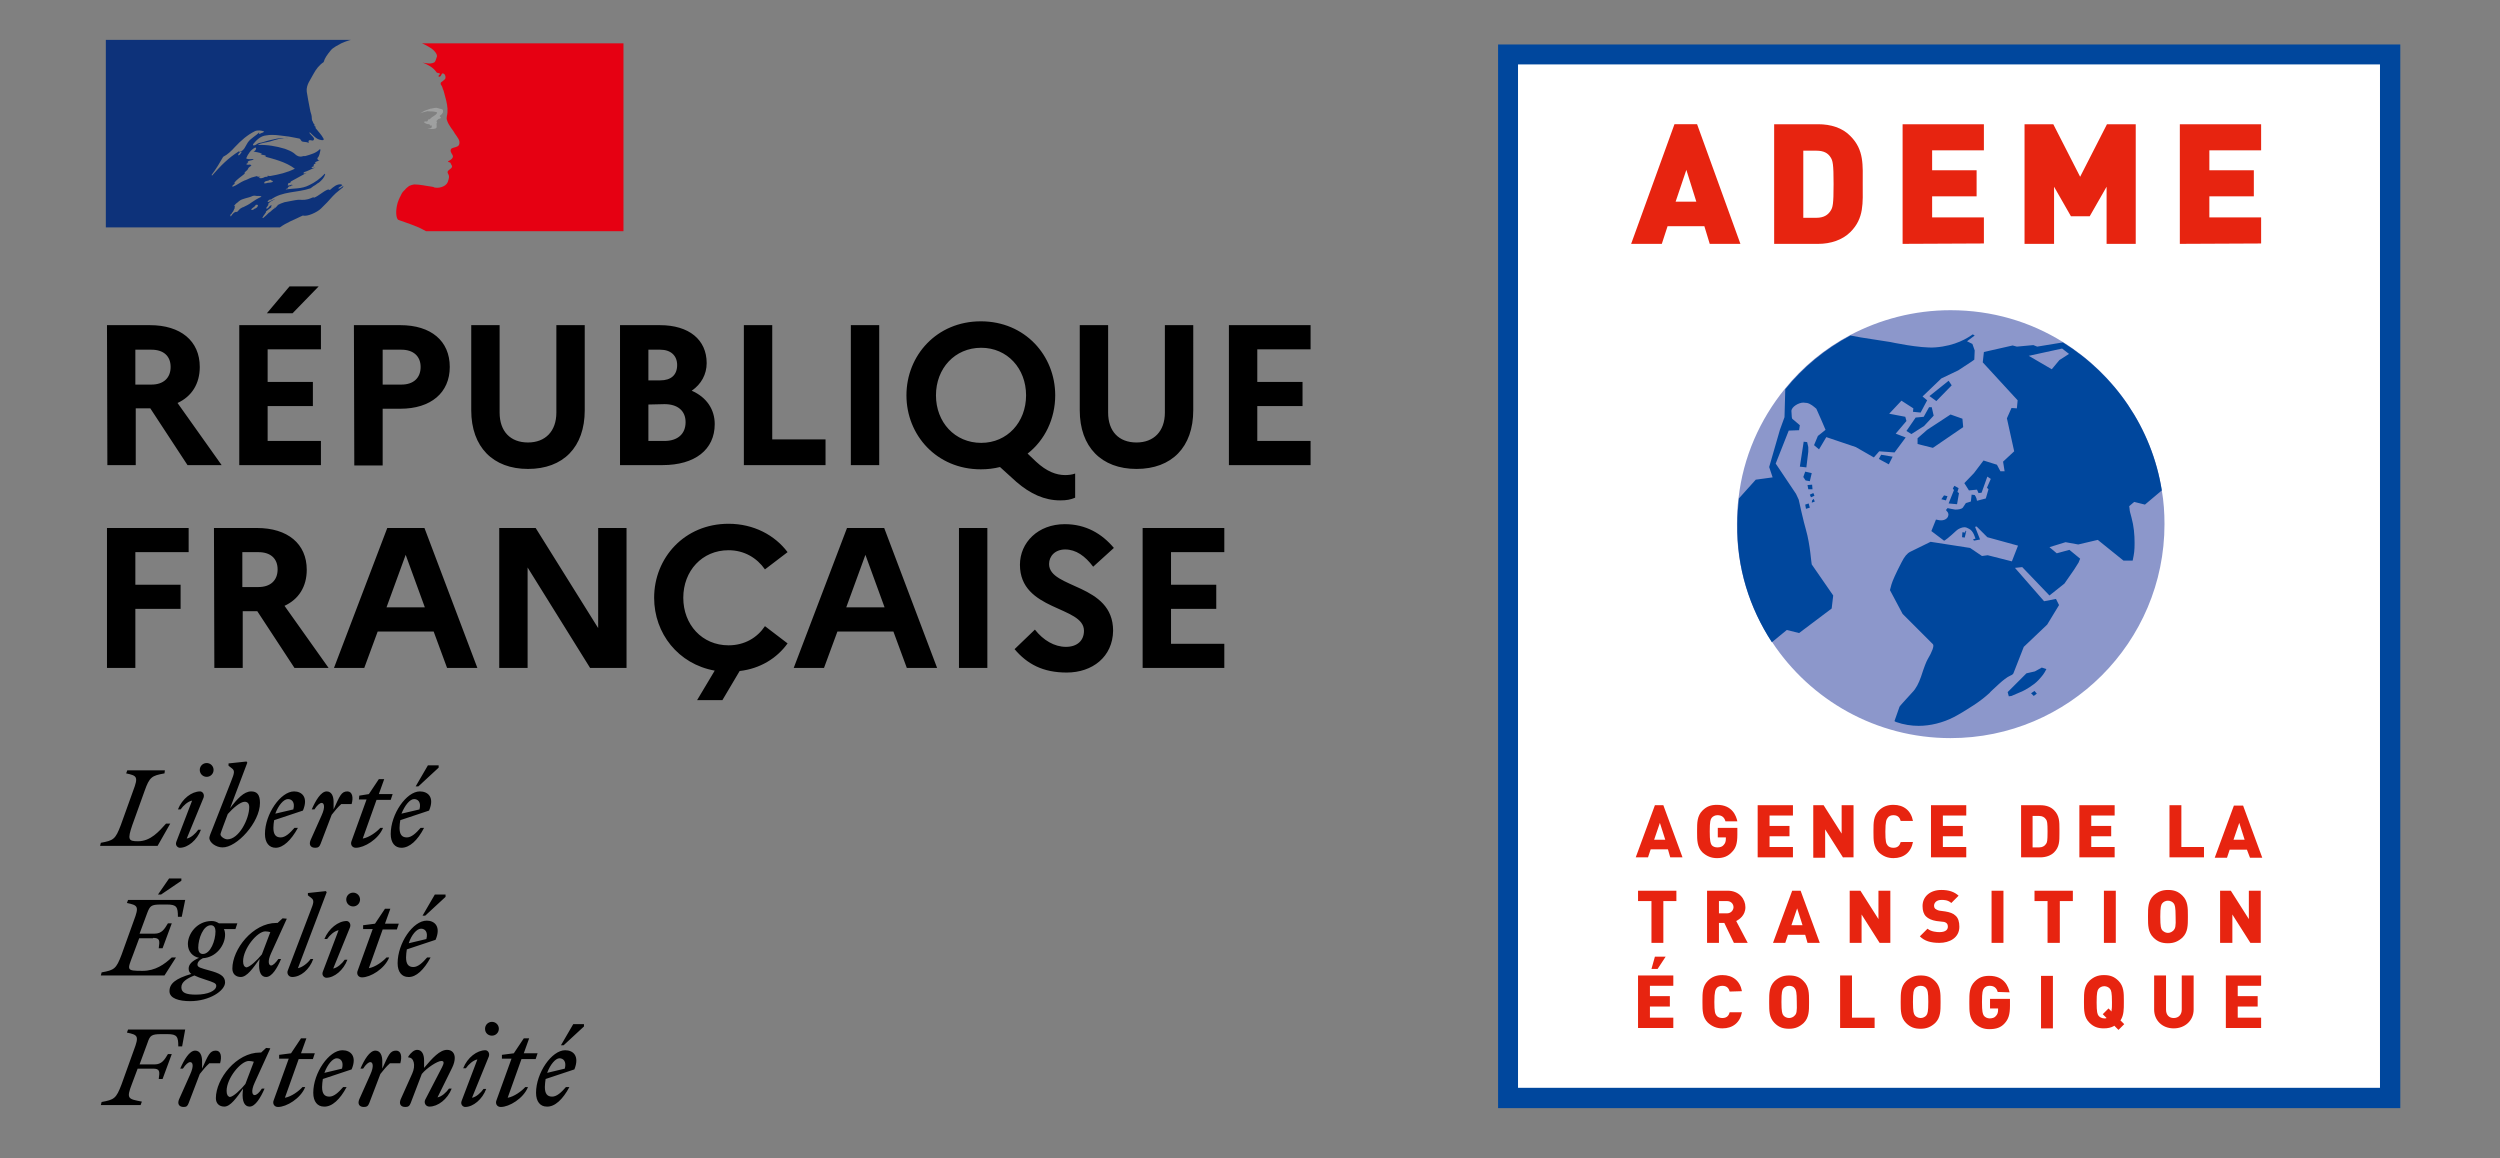 <?xml version="1.0" encoding="utf-8"?>
<!-- Generator: Adobe Illustrator 26.0.2, SVG Export Plug-In . SVG Version: 6.00 Build 0)  -->
<svg version="1.1" id="layer" xmlns="http://www.w3.org/2000/svg" xmlns:xlink="http://www.w3.org/1999/xlink" x="0px" y="0px"
	 viewBox="0 0 652 302" style="enable-background:new 0 0 652 302;" xml:space="preserve">
<rect x="0" y="0" width="652" height="302" fill="#808080" stroke="none"/>
<style type="text/css">
	.st0{fill:#0D327A;}
	.st1{fill:#E60012;}
	.st2{fill:#9FA0A0;}
	.st3{fill:#00479D;}
	.st4{fill:#FFFFFF;}
	.st5{fill:#8C97CB;}
	.st6{fill:#E72410;}
</style>
<path id="XMLID_217_" class="st0" d="M71.4,54.2L71.4,54.2c0.2-0.1,0.3-0.2,0.4-0.3l0,0C71.6,54,71.5,54.1,71.4,54.2"/>
<path id="XMLID_216_" class="st0" d="M89.3,48.2l-0.1,0.1C89.3,48.3,89.3,48.3,89.3,48.2"/>
<path id="XMLID_208_" class="st0" d="M67.5,46.3c-0.1-0.1,0.3,0,0.4-0.2h-0.7c-0.1,0-0.1-0.1-0.1-0.2c-0.5,0.1-1,0.3-1.5,0.4
	c-0.6,0.2-1.2,0.6-1.9,0.8c-1,0.4-1.9,1.2-3,1.6c-0.1,0-0.1-0.1-0.1-0.2c0.1-0.3,0.5-0.4,0.6-0.6c0-0.1,0-0.2-0.1-0.2
	c0.7-1,1.8-1.6,2.7-2.4V45c0.3-0.4,0.8-0.6,0.9-1c0.1-0.3,0.5-0.6,0.9-0.8c-0.1-0.1-0.3-0.1-0.3-0.3c-0.4,0-0.7,0.2-1.1-0.1
	c0.2-0.2,0.4-0.3,0.6-0.3c-0.1,0-0.1-0.1-0.2-0.1c-0.1-0.2,0.2-0.4,0.5-0.5c0.4-0.1,0.8-0.1,1.1-0.4c-0.6-0.1-1.4,0.2-2-0.2
	c0.5-1.2,1.2-2.2,2.3-2.8c0.1,0,0.3,0,0.3,0.1c0,0.5-0.3,0.8-0.7,0.9c0.7,0.2,1.5,0.2,2.2,0.6c-0.1,0.2-0.3,0.1-0.4,0.1
	c0.5,0.3,1,0.1,1.5,0.5c-0.3,0.3-0.6,0-0.8,0c2.9,0.8,5.9,1.5,8.3,3.3c-2,1-4.1,1.5-6.4,1.9c-0.3,0-0.5,0-0.7-0.1
	c0,0.1,0,0.3-0.1,0.3c-0.4,0-0.6,0-0.9,0.2C68.3,46.5,67.8,46.6,67.5,46.3 M65.6,52.8L65.6,52.8c-0.4,0.3-0.7,0.5-1.1,0.7
	s-0.8,0.4-1.2,0.6l0,0c0,0-0.1-0.1-0.1,0c-0.4,0.2-0.7,0.4-0.9,0.7c-0.1,0-0.1,0.1-0.1,0.1l0,0l0,0L62.1,55l0,0l0,0
	c-0.1,0.1-0.1,0.1-0.2,0.2c-0.1,0.1-0.1,0.1-0.1,0.1c-0.1,0-0.2,0-0.2-0.1l0,0c-0.1,0-0.1,0.1-0.2,0.1s-0.1,0-0.1,0.1c0,0,0,0-0.1,0
	s-0.1,0-0.1,0c-0.1,0.1-0.2,0.2-0.3,0.3c-0.2,0.2-0.4,0.4-0.5,0.6l0,0l0,0l0,0l0,0l0,0c0,0,0,0.1-0.1,0.1l0,0c0,0,0,0-0.1,0
	c0,0,0,0,0-0.1c0,0,0,0,0-0.1c0,0,0-0.1-0.1-0.1l0,0c0.1-0.1,0.2-0.2,0.3-0.3l0,0l0.1-0.1c0.1-0.1,0.1-0.1,0.1-0.2c0,0,0,0,0.1-0.1
	s0.2-0.3,0.3-0.4l0,0v-0.1c0-0.1,0.1-0.1,0.1-0.2c0-0.1,0.1-0.1,0.1-0.2l0,0l0,0l0,0c0-0.1,0.1-0.1,0.1-0.2l0,0c0,0,0,0,0-0.1v-0.1
	l0,0V54c0,0,0,0,0-0.1c0.1-0.2,0.2-0.3,0.4-0.5l0,0c-0.1,0.1-0.2,0.2-0.3,0.3c-0.1,0.1-0.3,0-0.2-0.1c0.1-0.1,0.1-0.1,0.2-0.2l0,0
	c0.1-0.2,0.3-0.3,0.5-0.5c0.1-0.1,0.2-0.1,0.3-0.2l0,0c0.1-0.1,0.1-0.2,0.2-0.2l0,0c0.9-0.8,2.4-0.8,3.6-1.4c0.5-0.2,1,0.1,1.5,0
	c0.3,0,0.6,0,0.8,0.2C67.1,51.8,66.3,52.3,65.6,52.8 M67.3,53.5c0,0.1-0.1,0.2-0.2,0.3c0.1,0,0.2,0.1,0.1,0.1
	c-0.2,0.2-0.4,0.4-0.7,0.5h-0.1c-0.1,0.1-0.2,0.2-0.4,0.3c-0.1,0.1-0.6,0-0.5-0.1c0.2-0.2,0.4-0.4,0.7-0.6c0.1-0.1,0.3-0.2,0.4-0.4
	c0.1-0.1,0.1-0.2,0.2-0.2C66.8,53.4,67.3,53.4,67.3,53.5 M63,39.7c-0.1,0.2-0.2,0.2-0.3,0.4c-0.1,0.2-0.2,0.3-0.4,0.4
	c-0.1,0-0.2,0-0.2-0.1c0.1-0.4,0.4-0.7,0.7-0.8C63,39.5,63,39.6,63,39.7 M55.3,45.8c0,0-0.1-0.1-0.1-0.2c1.2-1.6,2.1-3.1,3-4.7
	c1.2-0.6,2.2-1.6,3.1-2.6c1.6-1.7,3.2-3.1,5.2-4.1c0.7-0.3,1.7-0.2,2.4,0.1c-0.3,0.4-0.7,0.3-1.1,0.6c-0.1,0-0.2,0-0.3-0.1
	c0.1-0.1,0.1-0.2,0.1-0.3c-0.9,1-2.2,1.5-3,2.7c-0.6,0.9-0.9,2.1-2.1,2.4c-0.4,0.1,0.1-0.3-0.1-0.2C59.5,41.2,57.5,43.3,55.3,45.8
	 M69.4,47.8c-0.2,0-0.6,0.1-0.5-0.1c0.1-0.5,0.7-0.5,1.1-0.6c0.2-0.1,0.5-0.3,0.6-0.2c0.2,0.3,0.5,0.2,0.6,0.4
	C70.8,47.8,70.1,47.5,69.4,47.8 M83.7,54.4c0.5-0.5,1.1-1.1,1.6-1.6l0,0c1-1.1,1.9-2.2,3.1-3.1c0.4-0.3,0.7-0.6,1-0.8
	c0.1-0.1,0.1-0.3,0.2-0.4c-0.5,0.2-0.7,0.6-1.2,0.7c-0.1,0-0.2-0.1-0.1-0.2c0.3-0.2,0.7-0.5,1-0.7c0,0,0,0-0.1,0s-0.1-0.1-0.1-0.2
	c-1.2-0.2-2.1,0.6-3,1.4c-0.2,0.1-0.4-0.1-0.5-0.1c-1.4,0.5-2.4,1.7-3.8,2.2v-0.2c-0.6,0.2-1.1,0.5-1.7,0.6
	c-0.8,0.2-1.6,0.1-2.3,0.1c-1.1,0.1-2.2,0.4-3.4,0.6h-0.1c-0.6,0.2-1.2,0.4-1.7,0.7h-0.1c-0.1,0.1-0.1,0.1-0.1,0.2
	c-0.2,0.2-0.4,0.4-0.6,0.6c-0.6,0.3-1,0.8-1.5,1.2h-0.1c-0.5,0.5-1,1-1.5,1.4c0,0-0.2,0.1-0.3,0c0,0,0-0.1,0.1-0.1
	c0.1-0.1,0.1-0.3,0.2-0.4c0.1-0.1,0.2-0.3,0.3-0.4c0.1-0.2,0.3-0.4,0.4-0.6v-0.1h-0.1c0.5-0.4,1-0.8,1.5-1.2l0,0
	c-0.1,0-0.1,0-0.1-0.1c0.1-0.1,0.1-0.2,0.1-0.2v-0.1c0,0,0-0.1-0.1-0.1c-0.1,0.1-0.3,0.2-0.4,0.3c-0.2,0.2-0.4,0.6-0.7,0.6h-0.1
	h-0.1l0,0l0,0l0,0c0,0,0-0.1,0.1-0.1v-0.1c0,0,0,0,0-0.1c0,0,0-0.1,0.1-0.1c0,0,0-0.1,0.1-0.1c0-0.1,0.1-0.1,0.1-0.2
	c0,0,0-0.1,0.1-0.1c0-0.1,0.1-0.1,0.1-0.2c0-0.1,0-0.1-0.1-0.2c0.2-0.2,0.4-0.4,0.6-0.6l0,0c0.4-0.2,0.7-0.4,1.1-0.6l0.1-0.1
	c-0.5,0.2-1,0.4-1.5,0.7c0,0-0.1,0-0.2,0.1c0,0-0.1,0-0.2-0.1c0,0,0,0,0-0.1c0.1-0.2,0.4-0.3,0.6-0.5c0.1,0,0.2,0,0.2,0.1
	c3-2.3,7-1.8,10.4-3l0.8-0.6c0.5-0.2,0.8-0.6,1.4-0.9c0.7-0.6,1.3-1.2,1.6-2.1c0-0.1-0.1-0.2-0.1-0.2c-1.2,1.3-2.6,2.3-4.1,3
	c-1.9,1-4.1,0.8-6.1,1.1c0.1-0.2,0.3-0.2,0.5-0.2c0-0.3,0.2-0.4,0.4-0.6h0.3c0.1,0,0.1-0.2,0.2-0.2c0.2,0,0.5-0.1,0.4-0.1
	c-0.3-0.4-0.8,0.3-1.3,0c0.2-0.2,0.1-0.5,0.3-0.6h0.4c0-0.2,0.2-0.4,0.2-0.4c1.4-0.8,2.7-1.5,4-2.2c-0.3,0-0.5,0.3-0.8,0.1
	c0.2,0,0-0.3,0.2-0.3c1-0.3,1.8-0.8,2.9-1.2c-0.4,0-0.6,0.3-1,0c0.2-0.1,0.3-0.3,0.6-0.3v-0.3c0-0.1,0.1-0.1,0.2-0.1
	c-0.1,0-0.2-0.1-0.2-0.1c0.1-0.2,0.4-0.1,0.6-0.3c-0.1,0-0.3,0-0.3-0.1c0.3-0.4,0.7-0.5,1.2-0.6c-0.1-0.2-0.4,0-0.4-0.2
	c0-0.1,0.1-0.1,0.2-0.1h-0.2c-0.2-0.1-0.1-0.3-0.1-0.4c0.6-0.6,0.6-1.5,0.8-2.2c-0.1,0-0.2,0-0.2-0.1c-0.9,1-2.4,1.4-3.8,1.8h-0.5
	c-0.5,0.2-1.1,0.2-1.6-0.1c-0.4-0.2-0.6-0.5-0.9-0.7c-0.7-0.5-1.5-0.8-2.3-1.1c-2.3-0.7-4.7-1.1-7.1-1c1-0.6,2.1-0.6,3.2-0.9
	c1.6-0.5,3.1-1,4.7-0.9c-0.3-0.1-0.6,0-0.9,0c-1.3-0.1-2.6,0.3-4,0.6c-0.9,0.2-1.8,0.6-2.7,0.7c-0.6,0.2-0.8,0.7-1.5,0.6v-0.3
	c0.9-1.1,2-2.2,3.5-2.3c1.7-0.3,3.2,0,4.9,0.2c1.2,0.1,2.3,0.4,3.5,0.6c0.5,0,0.6,0.7,0.9,0.8c0.6,0.2,1.1,0,1.7,0.4
	c0-0.2-0.1-0.4,0-0.6c0.4-0.4,0.8,0.1,1.2-0.1c0.7-0.5-0.6-1.3-1-1.9c0-0.1,0.1-0.2,0.1-0.2c0.7,0.6,1.3,1.4,2.2,1.8
	c0.5,0.2,1.6,0.5,1.4-0.1c-0.5-1-1.4-1.9-2.1-2.8V33c-0.2,0-0.2-0.1-0.3-0.2v-0.4c-0.4-0.2-0.3-0.6-0.5-0.8
	c-0.3-0.5-0.1-1.1-0.3-1.7c-0.2-0.6-0.3-1-0.4-1.6c-0.3-1.6-0.6-3-0.8-4.4c-0.2-1.8,1-3.1,1.8-4.7c0.6-1.1,1.4-2.2,2.6-3
	c0.3-1.1,1-2,1.8-3c0.7-0.9,2-1.4,2.8-1.9c1.3-0.6,2.5-0.9,2.5-0.9H27.6v48.9H73c1.8-1.3,3.5-1.9,6-3.1
	C80.1,56.6,82.8,55.3,83.7,54.4"/>
<path id="XMLID_207_" class="st1" d="M162.6,11.3H110c0,0,0.1,0,0.5,0.2s1,0.5,1.3,0.7c0.7,0.4,1.3,0.8,1.8,1.5
	c0.2,0.3,0.5,0.8,0.3,1.2c-0.2,0.5-0.3,1.2-0.7,1.4c-0.6,0.3-1.3,0.3-1.9,0.2c-0.4,0-0.7-0.1-1.1-0.2c1.4,0.6,2.7,1.2,3.6,2.5
	c0.1,0.2,0.5,0.3,0.8,0.3c0.1,0,0.1,0.2,0.1,0.3c-0.2,0.2-0.4,0.3-0.3,0.6h0.3c0.5-0.2,0.4-1.1,1-0.8c0.5,0.3,0.6,0.9,0.4,1.4
	c-0.4,0.4-0.7,0.6-1.1,0.9c-0.1,0.2-0.1,0.5,0,0.6c0.3,0.4,0.4,0.7,0.5,1.1c0.3,0.6,0.4,1.4,0.6,2c0.4,1.4,0.7,2.8,0.6,4.1
	c0,0.7-0.4,1.4-0.1,2.1c0.2,0.7,0.6,1.3,1,1.9c0.4,0.6,0.7,0.9,1,1.5c0.6,0.9,1.6,1.9,1.1,3c-0.3,0.6-1.3,0.6-1.9,0.9
	c-0.6,0.5-0.1,1.2,0.2,1.7c0.5,0.8-0.6,1.4-1.2,1.7c0.2,0.3,0.6,0.2,0.7,0.4c0.1,0.5,0.6,0.7,0.3,1.2c-0.4,0.6-1.5,0.8-0.9,1.7
	c0.4,0.6,0.1,1.4-0.1,2c-0.3,0.8-1,1.2-1.7,1.4c-0.6,0.2-1.2,0.2-1.8,0.1c-0.2-0.1-0.4-0.2-0.6-0.2c-1.6-0.2-3.1-0.6-4.7-0.6
	c-0.5,0.1-0.9,0.2-1.3,0.4c-0.4,0.3-0.8,0.6-1.1,1l0,0c-0.1,0.1-0.1,0.1-0.2,0.2l-0.1,0.1l-0.1,0.1c-0.3,0.3-0.5,0.7-0.7,1.1v0.1
	c0,0,0,0.1-0.1,0.1c-0.3,0.6-0.5,1.1-0.7,1.7c-0.6,2.1-0.4,3.9,0.1,4.4c0.1,0.1,3,1,5.1,1.9c1,0.4,1.6,0.8,2.2,1.1h51.5V11.3z"/>
<path id="XMLID_206_" class="st2" d="M113.1,29.1c0.4,0.1,0.9,0.1,0.9,0.3c-0.2,0.7-1.3,0.9-1.9,1.7h-0.3c-0.3,0.2-0.2,0.6-0.5,0.6
	c-0.3-0.1-0.6,0-0.8,0.1c0.4,0.4,0.8,0.6,1.4,0.6c0.1,0,0.3,0.2,0.3,0.4c0,0,0.1,0,0.2-0.1c0.1,0,0.2,0,0.2,0.1v0.4
	c-0.3,0.4-0.7,0.2-1.1,0.3c0.7,0.2,1.5,0.2,2.1,0c0.6-0.2,0-1.1,0.4-1.6c-0.2,0,0-0.3-0.2-0.3c0.2-0.2,0.4-0.5,0.6-0.6
	c0.2,0,0.5-0.1,0.6-0.3c0-0.2-0.4-0.3-0.3-0.5c0.6-0.4,1-0.9,0.8-1.5c-0.1-0.3-0.8-0.3-1.3-0.5s-1,0-1.6,0.1c-0.5,0-0.9,0.3-1.4,0.4
	c-0.6,0.2-1.2,0.6-1.7,0.9c0.6-0.3,1.3-0.4,2-0.6C112.1,29.1,112.5,29,113.1,29.1"/>
<path id="XMLID_1_" d="M35.3,91.2v9.1h4.2c3.1,0,5-1.7,5-4.6c0-2.8-1.8-4.5-5-4.5H35.3z M27.9,84.8h11.2c8,0,13,4.1,13,10.9
	c0,4.4-2.1,7.7-5.8,9.4l11.5,16.2h-8.9l-9.7-14.8h-3.8v14.8H28L27.9,84.8L27.9,84.8z M69.6,81.7l5.9-7h7.6l-6.8,7H69.6z M62.4,84.8
	h21.3v6.3H69.8v8.5h11.8v6.3H69.8v9.1h13.9v6.3H62.4C62.4,121.3,62.4,84.8,62.4,84.8z M99.8,91.2v9.1h4.9c3.1,0,5-1.7,5-4.6
	c0-2.8-1.9-4.5-5-4.5H99.8z M92.3,84.8h12.1c8,0,12.9,4.1,12.9,10.9c0,6.7-4.9,10.9-12.9,10.9h-4.6v14.8h-7.4L92.3,84.8L92.3,84.8z
	 M145.1,84.8h7.4V107c0,9.6-5.6,15.3-14.8,15.3c-9.1,0-14.8-5.7-14.8-15.3V84.8h7.4v22.8c0,4.9,2.8,7.8,7.4,7.8
	c4.5,0,7.4-2.9,7.4-7.8C145.1,107.6,145.1,84.8,145.1,84.8z M169.1,105.5v9.5h4.2c3.4,0,5.5-1.8,5.5-4.9c0-3-2.1-4.7-5.5-4.7
	L169.1,105.5L169.1,105.5z M169.1,91.2v8h3.1c2.8,0,4.4-1.4,4.4-4c0-2.4-1.6-4-4.4-4H169.1z M161.7,84.8h10.4
	c7.6,0,12.2,3.8,12.2,9.9c0,2.9-1.4,5.5-3.9,7.2c3.9,1.7,6,4.9,6,8.7c0,6.7-5.2,10.7-13.6,10.7h-11.1V84.8z M194,84.8h7.4v29.8h13.9
	v6.7H194V84.8z M221.9,84.8h7.4v36.5h-7.4V84.8z M267.6,103.1c0-7-4.9-12.4-11.7-12.4c-6.9,0-11.8,5.4-11.8,12.4s4.9,12.4,11.8,12.4
	C262.7,115.5,267.6,110.1,267.6,103.1 M277.8,123.9c0.8,0,1.8-0.1,2.6-0.4v6.3c-1.2,0.5-2.2,0.7-3.9,0.7c-4.1,0-7.8-1.7-11.4-4.8
	l-4.3-3.9c-1.6,0.4-3.2,0.6-5,0.6c-11.5,0-19.4-8.9-19.4-19.3c0-10.4,7.9-19.3,19.4-19.3s19.4,8.9,19.4,19.3
	c0,6.1-2.7,11.7-7.2,15.2l2.2,2.1C273,123,275.5,123.9,277.8,123.9 M303.8,84.8h7.4V107c0,9.6-5.6,15.3-14.8,15.3
	c-9.1,0-14.8-5.7-14.8-15.3V84.8h7.4v22.8c0,4.9,2.8,7.8,7.4,7.8c4.5,0,7.4-2.9,7.4-7.8V84.8L303.8,84.8z M320.5,84.8h21.3v6.3
	h-13.9v8.5h11.8v6.3h-11.8v9.1h13.9v6.3h-21.3V84.8z M27.9,137.7h21.3v6.3H35.3v8.5h11.8v6.3H35.3v15.4h-7.4
	C27.9,174.2,27.9,137.7,27.9,137.7z M63.2,144v9.1h4.2c3.1,0,5-1.7,5-4.6c0-2.8-1.8-4.5-5-4.5H63.2z M55.8,137.7H67
	c8,0,13,4.1,13,10.9c0,4.4-2.1,7.7-5.8,9.4l11.5,16.2h-8.9l-9.7-14.8h-3.8v14.8h-7.4L55.8,137.7L55.8,137.7z M110.8,158.4l-5-13.7
	l-5,13.7H110.8z M101,137.7h9.7l13.8,36.5h-7.9l-3.5-9.5H98.5l-3.5,9.5h-7.9L101,137.7z M130.2,137.7h9.5l16.3,26.1v-26.1h7.4v36.5
	h-9.5L137.6,148v26.2h-7.4V137.7z M199.5,163.3l5.9,4.5c-2.8,3.9-7.2,6.6-12.5,7.2l-4.5,7.6h-6.6l4.6-7.7c-9.5-1.7-15.8-9.7-15.8-19
	c0-10.4,7.9-19.3,19.4-19.3c6.6,0,12.1,3,15.4,7.4l-5.9,4.5c-2.1-3-5.4-5-9.5-5c-6.9,0-11.8,5.4-11.8,12.4s4.9,12.4,11.8,12.4
	C194.2,168.3,197.5,166.3,199.5,163.3 M230.7,158.4l-5-13.7l-5,13.7H230.7z M220.9,137.7h9.7l13.8,36.5h-7.9l-3.5-9.5h-14.6
	l-3.5,9.5H207L220.9,137.7z M250.1,137.7h7.4v36.5h-7.4V137.7z M269.9,164.2c2.2,2.8,5.1,4.5,8.1,4.5c2.9,0,4.7-1.6,4.7-4.2
	c0-6.5-16.7-5.1-16.7-17.2c0-5.8,4.7-10.6,11.7-10.6c5.5,0,9.7,2.5,12.8,6.2l-5.4,4.9c-2.1-2.8-4.5-4.5-7.3-4.5
	c-2.6,0-4.2,1.7-4.2,3.8c0,6.5,16.7,5,16.7,17.4c-0.1,6.8-5.4,10.9-12.1,10.9c-6.2,0-10.3-2.2-13.6-6.1L269.9,164.2z M298,137.7
	h21.3v6.3h-13.9v8.5h11.8v6.3h-11.8v9.1h13.9v6.3H298V137.7z M36.7,288.1l0.3-0.8c-3.6-0.7-4.1-0.7-2.6-4.6l1.5-4h4
	c1.8,0,1.8,0.7,1.5,2.7h1l2.4-6.5h-1c-0.9,1.5-1.6,2.7-3.5,2.7h-3.9l2.1-5.7c0.6-1.8,1-2.2,3.5-2.2h1.7c2.5,0,2.8,0.7,2.8,3.2h1
	l0.8-4.4H33.4l-0.3,0.8c2.9,0.6,3.2,0.9,1.8,4.6l-3.2,8.9c-1.4,3.7-1.9,4-5.2,4.6l-0.2,0.8h10.4V288.1z M57.4,277.3
	c0.5-1.8,0.2-3.3-1.1-3.3c-1.6,0-2,1.2-3.6,4.7v-2c0-1.4-0.5-2.7-1.8-2.7c-1.5,0-2.9,2.4-3.9,4.7h0.7c0.7-1.1,1.4-1.7,1.9-1.7
	c0.7,0,1,1,0,3.2l-2.9,6.5c-0.5,1.2,0,2,1.2,2c0.7,0,1-0.2,1.3-1l2.9-7.6c0.8-1,1.5-1.9,2.5-2.8L57.4,277.3L57.4,277.3z M70.5,273.4
	l-1.1-0.1l-1.3,1.2h-0.3c-6.2,0-11.5,6.9-11.5,11.9c0,1.4,0.9,2.2,2.2,2.2c1.6,0,3.2-2.3,4.9-4.7l-0.1,0.9c-0.2,2.5,0.5,3.8,1.8,3.8
	c1.5,0,2.9-2.4,3.9-4.7h-0.7c-0.7,1.1-1.4,1.7-1.9,1.7c-0.6,0-1-1,0-3.2L70.5,273.4z M59.1,284.5c0-3.3,3.7-7.8,5.8-7.8
	c0.5,0,0.9,0.1,1.3,0.2l-2.2,5.8c-1.2,1.5-3.2,3.4-4.1,3.4C59.4,285.9,59.1,285.5,59.1,284.5 M72.8,276.1h2.5l-3.9,10.8
	c-0.4,0.9,0.1,1.8,1.1,1.8c2.2,0,5.9-2.2,7.1-5.2h-0.7c-1,1.1-2.9,2.5-4.6,2.8l3.6-10.1h3.7l0.5-1.5h-3.6l1.4-3.9h-1.4l-2.6,3.9
	l-3.1,0.4V276.1z M90.4,283.5h-0.9c-1.2,1.4-2.4,2.5-3.6,2.5c-1.3,0-1.9-0.8-1.9-2.5c0-0.7,0.1-1.4,0.2-2.1l7.5-2.5
	c1.5-3.5-0.3-5-2.4-5c-3.5,0-7.6,5.9-7.6,11.1c0,2.3,1.1,3.6,2.8,3.6C86.6,288.7,88.7,286.7,90.4,283.5 M87.8,276
	c1,0,1.9,0.8,1.4,2.7l-4.6,1.1C85.4,277.6,86.8,276,87.8,276 M104.4,277.3c0.5-1.8,0.2-3.3-1.1-3.3c-1.6,0-2,1.2-3.6,4.7v-2
	c0-1.4-0.5-2.7-1.8-2.7c-1.5,0-2.9,2.4-3.9,4.7h0.7c0.7-1.1,1.4-1.7,1.9-1.7c0.6,0,1,1,0,3.2l-2.9,6.5c-0.5,1.2,0,2,1.2,2
	c0.7,0,1.1-0.2,1.4-1l2.9-7.6c0.8-1,1.5-1.9,2.5-2.8L104.4,277.3L104.4,277.3z M104.5,286.7c-0.5,1.2,0,2,1.2,2c0.7,0,1.1-0.2,1.4-1
	l2.9-7.6c1.3-1.6,4.1-3.4,5.1-3.4c0.8,0,0.7,0.6,0.2,1.6l-4.4,8.5c-0.4,0.8,0.1,1.8,1.1,1.8c2.2,0,4.7-1.9,5.8-4.7h-0.7
	c-0.7,1-1.9,2.1-3,2.3l3.8-7.7c0.5-1,0.7-1.9,0.7-2.6c0-1.2-0.7-2.1-2-2.1c-1.9,0-3.8,2.1-6,4.7v-2c0-1.4-0.5-2.7-1.8-2.7
	c-0.8,0-1.6,0.7-2.3,1.7v0.3c1.4-0.1,2,2,1,4.2L104.5,286.7z M128.3,270.1c1,0,1.8-0.8,1.8-1.8s-0.8-1.8-1.8-1.8s-1.8,0.8-1.8,1.8
	C126.5,269.4,127.3,270.1,128.3,270.1 M127.5,275.5c0.3-1-0.4-1.6-0.9-1.6c-2.2,0-4.7,1.9-5.8,4.7h0.7c0.7-1,1.9-2.1,3-2.3
	l-4.1,10.8c-0.4,1,0.4,1.6,0.9,1.6c2.1,0,4.5-2,5.5-4.7h-0.7c-0.7,1-1.9,2.1-3,2.3L127.5,275.5z M130.9,276.1h2.5l-3.9,10.8
	c-0.4,0.9,0.1,1.8,1.1,1.8c2.2,0,5.9-2.2,7.1-5.2H137c-1,1.1-2.9,2.5-4.6,2.8l3.6-10.1h3.7l0.5-1.5h-3.6l1.4-3.9h-1.4l-2.6,3.9
	l-3.1,0.4C130.9,275.1,130.9,276.1,130.9,276.1z M147,272.6l5.3-4.9v-0.6h-2.8l-3.2,5.5H147z M148.5,283.5h-0.9
	c-1.2,1.4-2.4,2.5-3.6,2.5c-1.3,0-1.9-0.8-1.9-2.5c0-0.7,0.1-1.4,0.2-2.1l7.5-2.5c1.4-3.5-0.3-5-2.4-5c-3.5,0-7.6,5.9-7.6,11.1
	c0,2.3,1.1,3.6,2.8,3.6C144.7,288.7,146.8,286.7,148.5,283.5 M145.9,276c1,0,1.9,0.8,1.4,2.7l-4.6,1.1
	C143.5,277.6,144.9,276,145.9,276 M42,233.3l5.3-3.6v-0.6h-3.2l-2.9,4.2H42z M39.9,244.6c1.8,0,1.8,0.7,1.5,2.7h1l2.4-6.5h-1
	c-0.9,1.5-1.6,2.7-3.5,2.7h-3.9l2-5.4c0.7-1.8,1-2.2,3.5-2.2h1.7c2.5,0,2.8,0.7,2.8,3.2h1l0.9-4.4H33.4l-0.3,0.8
	c2.9,0.6,3.2,0.9,1.8,4.6l-3.2,8.9c-1.4,3.7-1.9,4-5.2,4.6l-0.2,0.8h16.6l3-4.7h-1.1c-1.9,1.8-4.3,3.5-7.6,3.5c-4.4,0-4-0.2-2.5-4.2
	l1.6-4.3h3.6V244.6z M58.7,256.2c0-1.7-1.5-2.4-4.1-3.1c-2.1-0.6-3.1-0.8-3.1-1.5c0-0.6,0.4-1.2,1.4-1.7c3.5-0.2,5.8-3.4,5.8-6.1
	c0-0.6-0.1-1.1-0.3-1.5h3l0.5-1.5h-4.8c-0.6-0.4-1.2-0.6-1.9-0.6c-3.8,0-6.2,3.3-6.2,6c0,2,1.3,3.3,2.9,3.6
	c-1.8,0.8-2.7,1.7-2.7,2.8c0,0.6,0.2,1.1,0.7,1.4c-4.1,1.2-5.7,2.5-5.7,4.5c0,1.9,2.5,2.6,5.4,2.6C54.6,261.1,58.7,258.4,58.7,256.2
	 M52.9,248.8c-0.9,0-1.2-0.8-1.2-1.6c0-2.4,1.3-5.9,3.3-5.9c0.9,0,1.2,0.8,1.2,1.6C56.2,245.3,54.9,248.8,52.9,248.8 M47.3,257.5
	c0-1.4,1.4-2.3,3.4-3.1c0.6,0.3,1.6,0.7,2.9,1.1c2.1,0.7,2.8,0.9,2.8,1.6c0,1.3-2.2,2.3-5.3,2.3C48.5,259.4,47.3,258.9,47.3,257.5
	 M74.8,239.6l-1.1-0.1l-1.3,1.2h-0.3c-6.2,0-11.5,6.9-11.5,11.9c0,1.4,0.9,2.2,2.2,2.2c1.6,0,3.2-2.3,4.9-4.7l-0.1,0.9
	c-0.2,2.5,0.5,3.8,1.8,3.8c1.5,0,2.9-2.3,3.9-4.7h-0.7c-0.7,1-1.4,1.7-1.9,1.7c-0.6,0-1-1,0-3.2L74.8,239.6z M63.4,250.7
	c0-3.3,3.7-7.8,5.8-7.8c0.5,0,0.9,0.1,1.3,0.2l-2.2,5.8c-1.2,1.5-3.2,3.4-4.1,3.4C63.7,252.1,63.4,251.7,63.4,250.7 M77.7,252.5
	l7.5-19.8l-0.2-0.3l-4.7,0.5v0.6l0.9,0.7c0.8,0.6,0.6,1.3-0.2,3.3L75.1,253c-0.4,0.8,0.1,1.8,1.1,1.8c2.2,0,4.5-1.9,5.5-4.7H81
	C80.3,251.2,78.8,252.3,77.7,252.5 M92.1,236.4c1,0,1.8-0.8,1.8-1.8s-0.8-1.8-1.8-1.8s-1.8,0.8-1.8,1.8S91.1,236.4,92.1,236.4
	 M91.3,241.8c0.3-1-0.4-1.6-0.9-1.6c-2.2,0-4.7,2-5.8,4.7h0.7c0.7-1,1.9-2.1,3-2.3l-4.1,10.8c-0.4,1,0.4,1.6,0.9,1.6
	c2.1,0,4.5-2,5.5-4.7h-0.7c-0.7,1-1.9,2.1-3,2.3L91.3,241.8z M94.7,242.3h2.5l-3.9,10.8c-0.4,0.9,0.1,1.8,1.1,1.8
	c2.2,0,5.9-2.2,7.1-5.2h-0.7c-1,1.1-2.9,2.5-4.6,2.8l3.6-10.1h3.7l0.5-1.5h-3.6l1.4-3.9h-1.4l-2.6,3.9l-3.1,0.4V242.3z M110.9,238.8
	l5.3-4.9v-0.6h-2.8l-3.2,5.5H110.9z M112.3,249.7h-0.9c-1.2,1.4-2.4,2.5-3.6,2.5c-1.3,0-1.9-0.8-1.9-2.5c0-0.7,0.1-1.4,0.2-2.1
	l7.5-2.5c1.5-3.5-0.3-5-2.3-5c-3.6,0-7.6,5.9-7.6,11.1c0,2.3,1.1,3.6,2.8,3.6C108.5,254.9,110.6,252.9,112.3,249.7 M109.8,242.2
	c1,0,1.9,0.8,1.4,2.7l-4.6,1.1C107.3,243.8,108.7,242.2,109.8,242.2 M43,200.9h-9.8l-0.3,0.8c2.9,0.6,3.2,0.9,1.8,4.6l-3.2,8.9
	c-1.4,3.7-1.9,4-5.2,4.6l-0.2,0.8h15l3.3-5.8h-1.1c-1.8,2-4,4.6-7.3,4.6c-2.5,0-2.8-0.4-1.5-4.2l3.2-8.9c1.3-3.7,1.9-4,5.2-4.6
	L43,200.9z M53.9,202.6c1,0,1.8-0.8,1.8-1.8s-0.8-1.8-1.8-1.8s-1.8,0.8-1.8,1.8C52.1,201.8,52.9,202.6,53.9,202.6 M53.1,208
	c0.3-1-0.4-1.6-0.9-1.6c-2.2,0-4.7,1.9-5.8,4.7h0.7c0.7-1,1.9-2.1,3-2.3L46,219.5c-0.4,1,0.4,1.6,0.9,1.6c2.1,0,4.5-2,5.5-4.7h-0.7
	c-0.7,1-1.9,2.1-3,2.3L53.1,208z M67.8,209.4c0-2.2-0.8-3-2.3-3c-1.9,0-3.7,2-5.5,4.4l4.5-11.9l-0.2-0.3l-4.7,0.5v0.6l0.9,0.7
	c0.8,0.6,0.6,1.3-0.2,3.3l-4.9,12.5c-0.4,0.9-0.8,2-0.8,2.3c0,1.3,1.8,2.5,3.4,2.5C61.7,221.1,67.8,214.5,67.8,209.4 M59.3,218.9
	c-0.7,0-1.8-0.7-1.8-1.3c0-0.2,0.3-1,0.7-2.1l1.2-3.2c1.3-1.5,3.3-3.2,4.4-3.2c0.7,0,1.2,0.4,1.2,1.4
	C65,213.6,62.3,218.9,59.3,218.9 M77.7,215.9h-0.9c-1.2,1.4-2.4,2.5-3.6,2.5c-1.3,0-1.9-0.8-1.9-2.5c0-0.7,0.1-1.4,0.2-2l7.5-2.5
	c1.5-3.5-0.3-5-2.3-5c-3.5,0-7.6,5.9-7.6,11.1c0,2.3,1.1,3.6,2.8,3.6C73.8,221.1,75.9,219.2,77.7,215.9 M75.1,208.4
	c1,0,1.9,0.8,1.4,2.7l-4.7,1.1C72.6,210,74,208.4,75.1,208.4 M91.7,209.7c0.5-1.7,0.2-3.3-1.1-3.3c-1.6,0-2,1.2-3.6,4.7v-2
	c0-1.4-0.5-2.7-1.8-2.7c-1.5,0-2.9,2.4-3.9,4.7H82c0.7-1.1,1.4-1.7,1.9-1.7c0.6,0,1,1,0,3.2l-2.9,6.5c-0.5,1.2,0,2,1.2,2
	c0.7,0,1.1-0.2,1.4-1l2.9-7.6c0.8-1,1.5-1.9,2.5-2.8L91.7,209.7L91.7,209.7z M93.6,208.5h2l-3.9,10.8c-0.4,0.9,0.1,1.8,1.1,1.8
	c2.2,0,5.9-2.2,7.1-5.2h-0.7c-1,1.1-2.9,2.5-4.6,2.8l3.6-10.1h3.7l0.5-1.5h-3.6l1.4-3.9h-1.4l-2.6,3.9l-2.5,0.4L93.6,208.5
	L93.6,208.5z M109.1,205.1l5.3-4.9v-0.6h-2.8l-3.2,5.5H109.1z M110.6,215.9h-0.9c-1.2,1.4-2.4,2.5-3.6,2.5c-1.3,0-1.9-0.8-1.9-2.5
	c0-0.7,0.1-1.4,0.2-2l7.5-2.5c1.5-3.5-0.3-5-2.4-5c-3.5,0-7.6,5.9-7.6,11.1c0,2.3,1.1,3.6,2.8,3.6
	C106.8,221.1,108.9,219.2,110.6,215.9 M108,208.4c1,0,1.9,0.8,1.4,2.7l-4.7,1.1C105.6,210,106.9,208.4,108,208.4"/>
<rect id="XMLID_24_" x="390.7" y="11.6" class="st3" width="235.3" height="277.4"/>
<rect id="XMLID_25_" x="395.9" y="16.8" class="st4" width="224.8" height="266.9"/>
<path id="XMLID_26_" class="st5" d="M462.2,167.5c10,15.1,27.1,25,46.5,25c30.8,0,55.8-25,55.8-55.8c0-3-0.2-5.9-0.7-8.8
	c-2.6-16.3-12.3-30.3-25.8-38.7c-8.5-5.3-18.5-8.3-29.3-8.3c-9.5,0-18.4,2.4-26.2,6.5c-6.6,3.5-12.4,8.3-17,14
	c-6.5,8-10.9,17.8-12.1,28.6c-0.3,2.1-0.4,4.3-0.4,6.6C452.9,148.1,456.3,158.6,462.2,167.5"/>
<path id="XMLID_27_" class="st3" d="M537.8,90.9l-8.7,1.9l6,3.5l2-2.4l2.5-1.6L537.8,90.9z M538,89.3c13.5,8.4,23.2,22.3,25.8,38.6
	l0,0l-4.4,3.7l-2.8-0.7l-1.3,1.1l0.1,0.8c0,0.4,0.2,1.1,0.5,2.2c0.6,2.2,0.8,4.4,0.8,6.6c0,2-0.1,2.7-0.5,4.6h-2.4l-6.7-5.4L542,142
	l-3.3-0.6l-4.2,1.3l1.9,1.6l3.3-0.9l2.8,2.3l-0.4,1l-1.2,1.9l-2.5,3.6l-3.9,3.1l-7.1-7.4l-1.9,0.2l7.6,8.7l3.1-0.6l0.8,1.6l-3.1,5.1
	l-6.1,5.8l-2.7,6.9c-0.1,0.2-0.3,0.4-0.8,0.6c-0.9,0.4-1.9,1.2-3,2.2c-1.5,1.4-2.3,2.1-2.4,2.3c-1.2,1.1-2.6,2.2-4.3,3.3
	c-1.7,1.1-3.3,2.1-5,3c-2.9,1.5-6.2,2.3-9.2,2.3c-1.9,0-3.9-0.3-5.9-1c-0.3-0.1-0.4-0.2-0.4-0.3l1.3-3.7c0.1-0.2,1.2-1.4,3.3-3.7
	c1-1,1.7-2.4,2.3-4.1c0.8-2.5,1.4-4,1.7-4.5c1.2-2,1.8-3.6,1.4-4l-7.9-7.9l-3.3-6.2l0.4-1.5c0.3-1,1.1-2.8,2.6-5.7
	c0.8-1.6,1.5-2.4,2.3-2.8l5.3-2.6l10.3,1.6l3.1,2.1l1.5-0.2l6.3,1.6l1.6-4.1l-8-2.2l-2.8-2.8l-0.4,0.1l1.3,3.3l-1.6,0.3l-0.2-0.4
	l0.6-0.1c0,0-0.5-2.1-1.7-2.6c-0.4-0.2-0.7-0.4-1.2-0.4c-0.6,0-1.6,0.4-2.1,0.9c-1.7,1.6-3.1,2.7-3.2,2.6l-3.3-2.5l1.2-3l0.5,0.1
	c0.3,0.1,0.6,0.1,0.9,0.1c1,0,1.7-0.6,1.8-1.2c0.2-0.7-0.3-1.1-0.3-1.1l-0.3-0.4c0,0,0.5-0.5,0.4-0.5c0,0,1.2,0.3,2,0.4
	c0.8,0,1.6-0.1,2-0.5l0.8-1.2l1.3-0.4l0.2-1.8l0.8,0.1c0,0,0.5,0.6,0.6,1.5l2.3-0.6l0.7-2.4l-0.4-0.4l1-2.3l-0.9-0.6l-1.5,4.2
	l-0.8,0.1l-0.4-0.9l-2.1,0.2l-1.2-1.9l2.5-2.6l2.5-3.3l3.5,1.1l0.9,1.7h1.1l-0.4-2.5l2.9-2.7l-1.9-8.6l1.2-2.7l1.4,0.1l0.2-2.1
	l-9.1-9.9l0.3-2.7l7.5-1.7l1.1,0.3l4.3-0.4l1,0.4L538,89.3L538,89.3z M462.1,167.5l3.9-3.2l3.2,0.8l8.5-6.4l0.4-3.4l-5.6-8.1
	c-0.1-0.1-0.4-5.2-1.5-9c-0.6-2-1.9-7.8-1.9-7.9l-0.7-1.5l-5.3-7.9l3.4-8.6l2.7-0.1l0.2-1.3l-2-1.7l-0.1-0.4l-0.1-1.6
	c0-1.1,1.9-2.2,3.1-2.2c0.3,0,0.7,0.1,1,0.1c0.9,0.2,1.7,0.9,2.4,1.5c0.1,0.1,2.4,5.5,2.4,5.5l-2,1.6l-1,2.4l1.3,1.1l1.9-3.2
	l7.7,2.6l4.7,2.7l1.4-1.6l4,0.3l2.9-3.9l-2.6-1l2.8-3.3l-0.3-1.1l-4.2-0.8l3.2-3.4l3.1,2l-0.1,0.9l2,0.2l1.7-3.2l-1.2-1l4.9-4.7
	l4.4-2.1l3.5-2.3l0.7-0.5l0.1-2.4l-0.6-1.7L513,89l2-1.5l-0.5-0.3c-1.3,0.9-4.4,3-9.8,3.4c-3.9,0.3-11.7-1.4-11.7-1.4l-7.7-1.2
	l-2.7-0.5c-6.6,3.5-12.4,8.3-17,14l-0.2,7.3l-1.2,3.3l-2.8,9.7l0.9,2.7l-4.4,0.6l-4.4,4.9c-0.2,2.1-0.4,4.3-0.4,6.6
	C452.9,148.1,456.3,158.6,462.1,167.5 M470.8,131.6l0.2,1.1l1-0.3l-0.3-1.1L470.8,131.6z M512.5,138.9l-0.7-0.1l-0.1,1.3l0.7,0.1
	l0.4-1.7l-0.2-0.1L512.5,138.9z M531.2,180.9l-0.6-0.7l-0.9,0.6l0.7,0.7L531.2,180.9z M532.5,174.1l-1.8,1l-2.2,0.5l-4.9,4.9
	l0.3,1.1l0.7-0.1l2.8-1.2c0.7-0.3,3-1.6,4.2-2.9c1.1-1.2,1.5-1.7,2.1-2.9L532.5,174.1z M506.3,130.2l1.2,0.3l0.4-1.1l-0.9-0.2
	L506.3,130.2z M509.6,127.8l-1.4,3.5l2.2,0.2l0.5-2.9l-0.4-0.3l0.3-1l-1.1-0.6l-0.4,0.7L509.6,127.8z M472.5,131.1l0.8-0.3l-0.3-0.7
	l-0.4,0.4L472.5,131.1z M472,129l0.3,0.7l0.9-0.4c0,0-0.2-0.7-0.3-0.7L472,129z M471.4,126.5l0.2,1.1h1.1l-0.1-1.2L471.4,126.5z
	 M470.3,124.4l0.6,0.9l1.1,0.2l0.5-2.1l-1.7-0.4L470.3,124.4z M469.4,121.7l1.7,0.2l0.5-4.1v-1.2l-0.3-1.3l-0.9-0.1L469.4,121.7z
	 M508.2,99.3l-5,4l1.8,1.3l4-4.1L508.2,99.3z M503.8,106.2h-0.7l-1.4,2.5l-2.1,0.2l-2.4,3.5l1.3,0.8l3.3-2.1l2.5-2.7L503.8,106.2z
	 M502.6,112.1l-2.5,2.2v1.5l4,1l7.9-5.4l-0.2-2.2l-3.1-1.1L502.6,112.1z M490.6,118.6l3,0.5l-1,2l-2.6-1.4L490.6,118.6z"/>
<path id="XMLID_28_" class="st6" d="M439.8,44.3l-2.8,8.3h5.4L439.8,44.3z M445.9,63.6l-1.4-4.6h-9.6l-1.5,4.6h-8l11.3-31.2h5.9
	l11.3,31.2H445.9z M477.4,41c-0.7-1.1-1.8-1.7-3.7-1.7h-3.4v17.5h3.4c1.9,0,3-0.7,3.7-1.8c0.6-0.9,0.8-1.7,0.8-7
	C478.2,42.8,478,41.9,477.4,41 M482.6,60.5c-2.1,2.1-5.2,3.1-8.4,3.1h-11.5V32.4h11.5c3.2,0,6.3,0.9,8.4,3.1
	c3.6,3.6,3.2,7.6,3.2,12.5C485.8,52.9,486.2,56.9,482.6,60.5 M496.2,63.6V32.4h21.2v6.8h-13.5v5.2h11.6v6.8h-11.6v5.5h13.5v6.8
	L496.2,63.6L496.2,63.6z M549.4,63.6V48.7l-4.4,7.7h-4.9l-4.4-7.7v14.9H528V32.4h7.5l7,13.7l7-13.7h7.5v31.2H549.4z M568.5,63.6
	V32.4h21.2v6.8h-13.5v5.2h11.6v6.8h-11.6v5.5h13.5v6.8L568.5,63.6L568.5,63.6z M431.4,219l1.5-4.4l1.4,4.4H431.4z M431.6,210
	l-5,13.6h3.2l0.7-2.1h4.5l0.6,2.1h3.2l-5-13.6H431.6z M447.8,223.8c-1.5,0-2.7-0.5-3.8-1.5c-1.4-1.4-1.4-3.2-1.4-5.2v-0.5
	c0-2,0-3.8,1.4-5.2c1.1-1.1,2.2-1.5,3.8-1.5c4,0,5,2.9,5.3,4.3H450c-0.3-1.1-1-1.6-2.1-1.6c-0.6,0-1.2,0.3-1.5,0.7
	c-0.3,0.4-0.5,0.9-0.5,3.5s0.2,3.1,0.5,3.6c0.3,0.4,0.9,0.6,1.5,0.6c0.7,0,1.3-0.2,1.6-0.6c0.4-0.4,0.6-0.9,0.6-1.6v-0.4H448v-2.5
	h5.1v1.8c0,2.3-0.4,3.5-1.4,4.5C450.7,223.3,449.5,223.8,447.8,223.8 M461.5,220.9h6.1v2.7h-9.2V210h9.2v2.7h-6.1v2.7h5.2v2.7h-5.2
	V220.9z M480.7,223.7l-4.7-7.4v7.4h-3.1V210h2.7l4.7,7.4V210h3.1v13.6h-2.7V223.7z M498.9,219.6c-0.5,2.7-2.4,4.2-5.1,4.2
	c-1.5,0-2.7-0.5-3.8-1.5c-1.4-1.4-1.4-3.2-1.4-5.2v-0.5c0-2,0-3.8,1.4-5.2c1-1,2.2-1.5,3.8-1.5c2.7,0,4.6,1.5,5.1,4.2h-3.2
	c-0.2-0.7-0.6-1.5-1.9-1.5c-0.6,0-1.2,0.2-1.5,0.7c-0.3,0.4-0.6,0.9-0.6,3.6c0,2.6,0.2,3.1,0.6,3.6c0.3,0.4,0.9,0.6,1.5,0.6
	c1.3,0,1.7-0.8,1.9-1.5L498.9,219.6L498.9,219.6z M506.7,220.9h6.1v2.7h-9.2V210h9.2v2.7h-6.1v2.7h5.2v2.7h-5.2V220.9z M533.6,220.1
	c-0.4,0.6-1,0.9-1.8,0.9h-1.7v-8.2h1.7c0.8,0,1.4,0.3,1.8,0.9c0.3,0.4,0.4,0.9,0.4,3.2C534,219.3,533.9,219.7,533.6,220.1
	 M537.1,217.4c0-0.2,0-0.4,0-0.6s0-0.4,0-0.6c0-1.9,0-3.5-1.4-4.9c-0.9-0.9-2.1-1.3-3.6-1.3h-5v13.6h5c1.5,0,2.8-0.5,3.6-1.3
	C537.1,220.9,537.1,219.4,537.1,217.4 M545.4,220.9h6.1v2.7h-9.2V210h9.2v2.7h-6.1v2.7h5.2v2.7h-5.2V220.9z M568.9,220.9h5.9v2.7h-9
	V210h3.1V220.9z M582.5,219l1.5-4.4l1.4,4.4H582.5z M586.8,223.7h3.2l-5-13.6h-2.4l-5,13.6h3.2l0.7-2.1h4.5L586.8,223.7z M430.6,235
	h-3.4v-2.7h10v2.7h-3.4v10.9h-3.1V235H430.6z M450.4,238.2h-2.1V235h2.1c1.1,0,1.7,0.8,1.7,1.6C452.1,237.3,451.5,238.2,450.4,238.2
	 M453,240.1c0.5-0.3,2.2-1.3,2.2-3.5c0-2.1-1.6-4.3-4.6-4.3h-5.4v13.6h3.1v-5.2h1.4l2.5,5.2h3.6l-3-5.7L453,240.1z M467.2,241.3
	l1.5-4.4l1.4,4.4H467.2z M467.4,232.3l-5,13.6h3.2l0.7-2.1h4.5l0.6,2.1h3.2l-5-13.6H467.4z M485.2,232.3l4.7,7.4v-7.4h3.1v13.6h-2.8
	l-4.7-7.4v7.4h-3.1v-13.6H485.2z M507.3,237.7c1.2,0.2,2.1,0.5,2.7,1.1c0.7,0.6,1,1.6,1,2.9c0,2.9-2.6,4.2-5.2,4.2
	c-2.3,0-3.9-0.5-5.1-1.7l2-2c0.9,0.8,2.5,0.9,3.1,0.9c1.8,0,2.2-0.8,2.2-1.4c0-0.4-0.1-0.7-0.3-0.9c-0.2-0.2-0.6-0.4-1-0.4l-1.7-0.2
	c-1.2-0.2-2.1-0.6-2.7-1.2s-0.9-1.5-0.9-2.7c0-2.5,2-4.2,4.9-4.2c2,0,3.4,0.5,4.5,1.5l-1.9,1.9c-0.9-0.8-1.9-0.8-2.5-0.8h-0.1
	c-1.3,0-1.9,0.8-1.9,1.5c0,0.1,0,0.5,0.3,0.8c0.3,0.2,0.6,0.4,1.1,0.5L507.3,237.7 M519.4,232.3h3.1v13.6h-3.1V232.3z M534,235h-3.4
	v-2.7h10v2.7h-3.4v10.9H534V235z M548.7,232.3h3.1v13.6h-3.1V232.3z M566.9,242.6c-0.3,0.3-0.8,0.7-1.5,0.7c-0.7,0-1.2-0.4-1.5-0.7
	c-0.3-0.4-0.5-0.9-0.5-3.5s0.2-3.1,0.5-3.5c0.3-0.4,0.9-0.7,1.5-0.7c0.6,0,1.2,0.3,1.5,0.7c0.3,0.4,0.5,0.9,0.5,3.5
	C567.5,241.7,567.3,242.1,566.9,242.6 M570.6,238.8c0-2,0-3.8-1.4-5.2c-1.1-1.1-2.2-1.5-3.8-1.5s-2.7,0.5-3.8,1.5
	c-1.4,1.4-1.4,3.2-1.4,5.2v0.5c0,2,0,3.8,1.4,5.2c1.1,1.1,2.2,1.5,3.8,1.5s2.7-0.5,3.8-1.5c1.4-1.4,1.4-3.2,1.4-5.2V238.8z
	 M586.9,245.9l-4.7-7.4v7.4H579v-13.6h2.8l4.7,7.4v-7.4h3.1v13.6H586.9z M430.3,265.4h6.1v2.7h-9.2v-13.7h9.2v2.7h-6.1v2.7h5.2v2.7
	h-5.2V265.4z M434.4,249.5l-2.1,3.2h-1.6l0.9-3.2H434.4z M451.1,258.6c-0.2-0.7-0.6-1.5-1.9-1.5c-0.6,0-1.2,0.2-1.5,0.6
	s-0.6,0.9-0.6,3.6c0,2.6,0.2,3.1,0.6,3.6c0.3,0.4,0.9,0.6,1.5,0.6c1.3,0,1.7-0.8,1.9-1.5h3.2c-0.5,2.7-2.4,4.2-5.1,4.2
	c-1.5,0-2.7-0.5-3.8-1.5c-1.4-1.4-1.4-3.2-1.4-5.2V261c0-2,0-3.8,1.4-5.2c1-1,2.2-1.5,3.8-1.5c2.7,0,4.6,1.5,5.1,4.2L451.1,258.6
	 M468.1,264.8c-0.3,0.4-0.9,0.7-1.5,0.7s-1.2-0.3-1.5-0.7c-0.3-0.4-0.5-0.9-0.5-3.5s0.2-3.1,0.5-3.5s0.9-0.7,1.5-0.7
	s1.2,0.2,1.5,0.7c0.3,0.4,0.5,0.9,0.5,3.5C468.7,263.9,468.5,264.4,468.1,264.8 M466.6,254.4c-1.6,0-2.7,0.5-3.8,1.5
	c-1.4,1.4-1.4,3.2-1.4,5.2v0.5c0,2,0,3.8,1.4,5.2c1.1,1.1,2.2,1.5,3.8,1.5c1.6,0,2.7-0.5,3.8-1.5c1.4-1.4,1.4-3.2,1.4-5.2v-0.5
	c0-2,0-3.8-1.4-5.2C469.4,254.8,468.2,254.4,466.6,254.4 M483,265.4h5.9v2.7h-9v-13.7h3.1V265.4z M502.4,264.8
	c-0.3,0.4-0.9,0.7-1.5,0.7c-0.7,0-1.3-0.4-1.5-0.7c-0.3-0.4-0.5-0.9-0.5-3.5s0.2-3.1,0.5-3.5s0.9-0.7,1.5-0.7s1.2,0.2,1.5,0.7
	c0.3,0.4,0.5,0.9,0.5,3.5S502.7,264.4,502.4,264.8 M500.9,254.4c-1.6,0-2.7,0.5-3.8,1.5c-1.4,1.4-1.4,3.2-1.4,5.2v0.5
	c0,2,0,3.8,1.4,5.2c1.1,1.1,2.2,1.5,3.8,1.5c1.6,0,2.7-0.5,3.8-1.5c1.4-1.4,1.4-3.2,1.4-5.2v-0.5c0-2,0-3.8-1.4-5.2
	C503.6,254.8,502.5,254.4,500.9,254.4 M521,258.7c-0.3-1.1-1-1.6-2.1-1.6c-0.6,0-1.2,0.2-1.5,0.7c-0.3,0.4-0.5,0.9-0.5,3.5
	c0,2.7,0.2,3.1,0.5,3.6c0.3,0.4,0.9,0.7,1.5,0.7c0.7,0,1.3-0.2,1.6-0.6c0.4-0.4,0.6-0.9,0.6-1.6V263H519v-2.5h5.2v1.8
	c0,2.3-0.4,3.5-1.4,4.6s-2.2,1.5-4,1.5c-1.5,0-2.7-0.5-3.8-1.5c-1.4-1.4-1.4-3.2-1.4-5.2v-0.5c0-2,0-3.8,1.4-5.2
	c1.1-1.1,2.2-1.5,3.8-1.5c4,0,5,2.9,5.3,4.3L521,258.7 M532.3,254.5h3.1v13.7h-3.1V254.5z M550.7,263.4v0.4l-0.8-0.8l-1.5,1.5l1,1
	l-0.3,0.1c-0.1,0-0.2,0-0.3,0c-0.7,0-1.3-0.4-1.5-0.7c-0.3-0.4-0.5-0.9-0.5-3.5s0.2-3.1,0.5-3.5s0.9-0.7,1.5-0.7s1.2,0.3,1.5,0.7
	c0.3,0.4,0.5,0.9,0.5,3.5C550.8,262.3,550.8,263,550.7,263.4 M553.1,266c0.8-1.3,0.8-2.8,0.8-4.5V261c0-2,0-3.8-1.4-5.2
	c-1.1-1.1-2.2-1.5-3.8-1.5c-1.6,0-2.7,0.5-3.8,1.5c-1.4,1.4-1.4,3.2-1.4,5.2v0.5c0,2,0,3.8,1.4,5.2c1.1,1.1,2.2,1.5,3.8,1.5
	c1,0,1.9-0.2,2.6-0.6l0.1-0.1l1.1,1.1l1.5-1.5l-1-1L553.1,266z M564.9,263.3c0,1.4,0.8,2.2,2,2.2c1.3,0,2.1-0.9,2.1-2.2v-8.9h3.1
	v8.9c0,2.8-2.2,4.9-5.2,4.9s-5.1-2.1-5.1-4.9v-8.9h3.1V263.3 M583.6,265.4h6.1v2.7h-9.2v-13.7h9.2v2.7h-6.1v2.7h5.2v2.7h-5.2V265.4z
	"/>
</svg>
